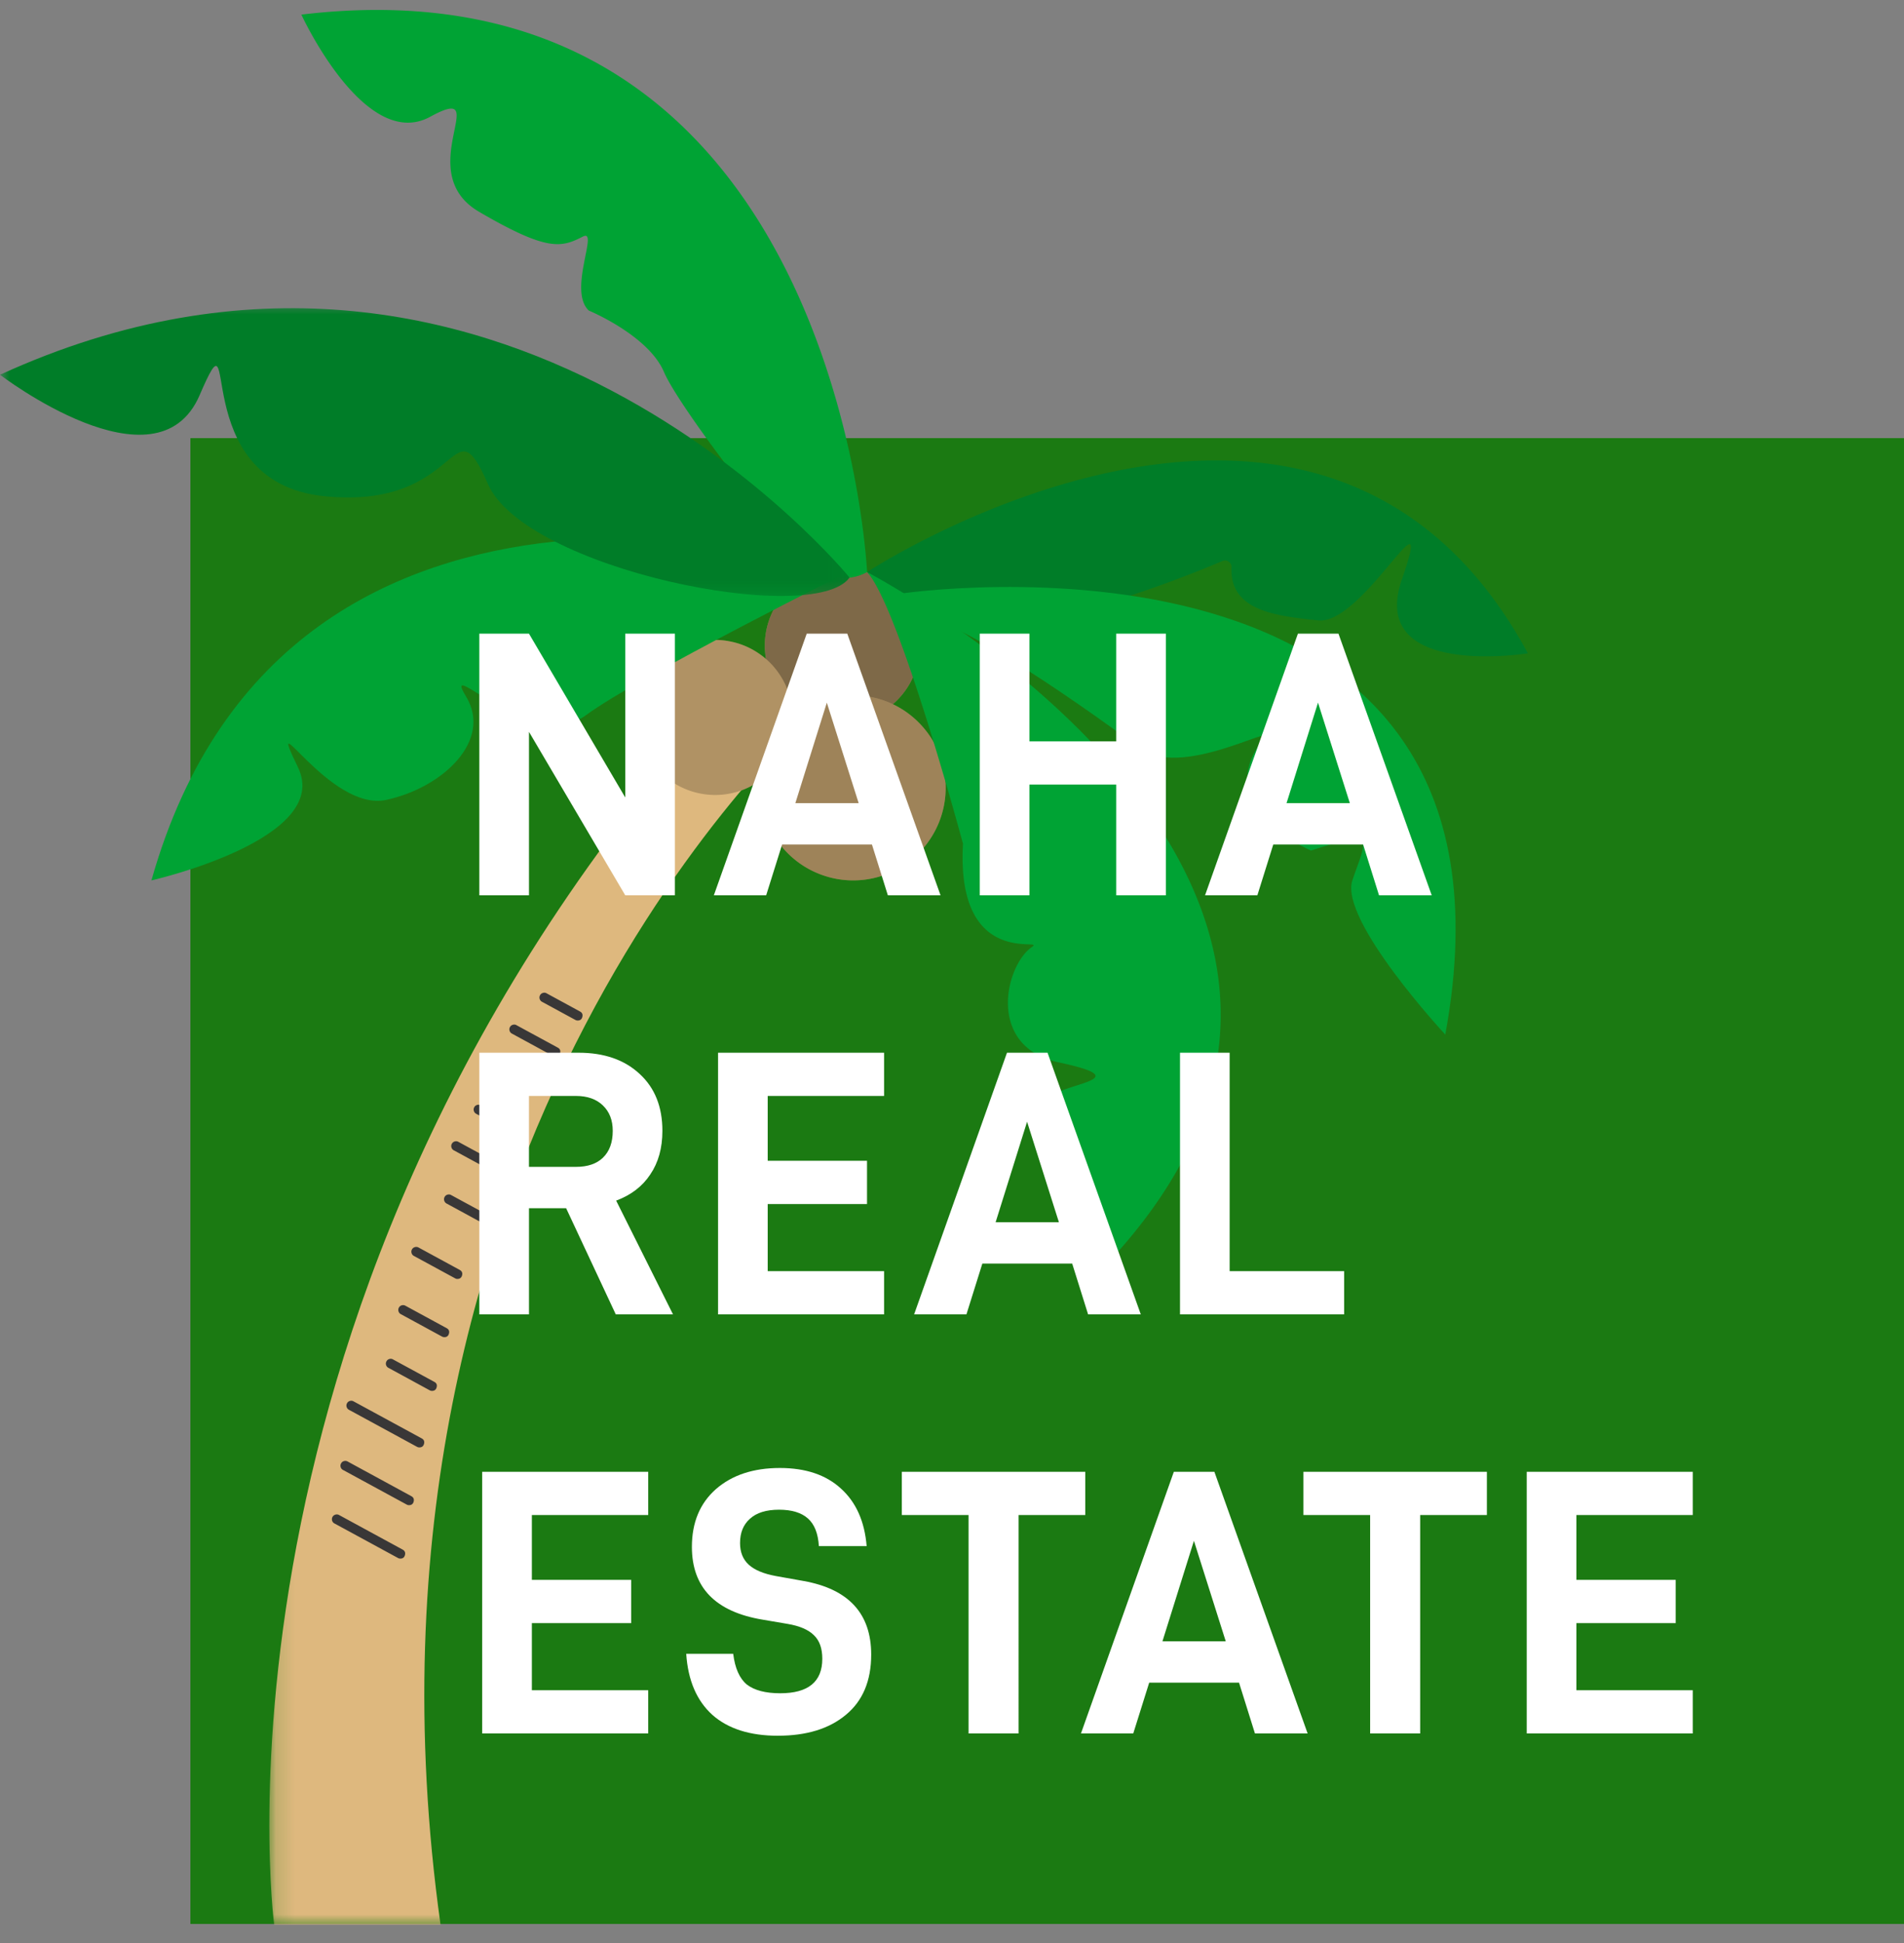 <svg width="100" height="102" fill="none" xmlns="http://www.w3.org/2000/svg"><rect width="100%" height="100%" fill="#808080" stroke="none"/><path fill="#1B7A12" d="M10 23h90v78H10z"/><mask id="a" style="mask-type:luminance" maskUnits="userSpaceOnUse" x="14" y="35" width="30" height="67"><path d="M14.146 35.008H43.03v66.1H14.145v-66.1z" fill="#fff"/></mask><g mask="url(#a)"><path d="M14.401 101.046S9.828 66.675 39.431 35.08l3.203 2.475s-25.25 22.222-19.496 63.491h-8.737z" fill="#DEB87E"/></g><path d="M48.304 33.886a4.042 4.042 0 01-.31 1.559 4.073 4.073 0 01-2.964 2.433 4.164 4.164 0 01-1.586 0 4.118 4.118 0 01-1.466-.607 4.194 4.194 0 01-.617-.506 4.194 4.194 0 01-.506-.617 4.213 4.213 0 01-.374-.703 4.05 4.05 0 010-3.116c.101-.247.227-.482.374-.704a4.19 4.19 0 01.506-.616 4.135 4.135 0 011.32-.882 4.111 4.111 0 011.555-.31 4.116 4.116 0 012.26.686 4.07 4.07 0 011.729 2.59c.053.262.079.526.079.793z" fill="#DEB87E"/><path d="M48.304 33.886a4.042 4.042 0 01-.31 1.559 4.073 4.073 0 01-2.964 2.433 4.164 4.164 0 01-1.586 0 4.118 4.118 0 01-1.466-.607 4.194 4.194 0 01-.617-.506 4.194 4.194 0 01-.506-.617 4.213 4.213 0 01-.374-.703 4.05 4.05 0 010-3.116c.101-.247.227-.482.374-.704a4.19 4.19 0 01.506-.616 4.135 4.135 0 011.32-.882 4.111 4.111 0 011.555-.31 4.116 4.116 0 012.26.686 4.07 4.07 0 011.729 2.59c.053.262.079.526.079.793z" fill="#000" fill-opacity=".43"/><path d="M41.626 37.664a4.008 4.008 0 01-.308 1.557 4.004 4.004 0 01-.377.703 3.98 3.98 0 01-.505.617 3.98 3.98 0 01-.617.506 3.99 3.99 0 01-1.465.607 4.01 4.01 0 01-1.587 0 3.856 3.856 0 01-.762-.231 3.941 3.941 0 01-.703-.376 4.091 4.091 0 01-1.73-2.59 4.008 4.008 0 01-.078-.793 4.009 4.009 0 01.309-1.557 4.137 4.137 0 01.882-1.32 3.98 3.98 0 01.617-.506c.222-.149.455-.275.703-.376a4.01 4.01 0 012.349-.231 4.004 4.004 0 011.465.607c.222.148.429.316.617.506.19.188.357.395.505.616a4.007 4.007 0 01.608 1.467c.053.262.077.527.077.794z" fill="#DEB87E"/><path d="M41.626 37.664a4.008 4.008 0 01-.308 1.557 4.004 4.004 0 01-.377.703 3.98 3.98 0 01-.505.617 3.98 3.98 0 01-.617.506 3.99 3.99 0 01-1.465.607 4.01 4.01 0 01-1.587 0 3.856 3.856 0 01-.762-.231 3.941 3.941 0 01-.703-.376 4.091 4.091 0 01-1.73-2.59 4.008 4.008 0 01-.078-.793 4.009 4.009 0 01.309-1.557 4.137 4.137 0 01.882-1.32 3.98 3.98 0 01.617-.506c.222-.149.455-.275.703-.376a4.01 4.01 0 012.349-.231 4.004 4.004 0 011.465.607c.222.148.429.316.617.506.19.188.357.395.505.616a4.007 4.007 0 01.608 1.467c.053.262.077.527.077.794z" fill="#000" fill-opacity=".21"/><path d="M49.667 41.357a4.847 4.847 0 01-.37 1.86 4.918 4.918 0 01-1.051 1.576 4.832 4.832 0 01-.738.604 4.844 4.844 0 01-4.555.45 4.822 4.822 0 01-2.18-1.79 4.855 4.855 0 01-.45-4.558 4.88 4.88 0 011.79-2.183 4.872 4.872 0 015.395 0 4.924 4.924 0 011.34 1.34 4.865 4.865 0 01.725 1.753c.062.313.094.629.094.948z" fill="#DEB87E"/><path d="M49.667 41.357a4.847 4.847 0 01-.37 1.86 4.918 4.918 0 01-1.051 1.576 4.832 4.832 0 01-.738.604 4.844 4.844 0 01-4.555.45 4.822 4.822 0 01-2.18-1.79 4.855 4.855 0 01-.45-4.558 4.88 4.88 0 011.79-2.183 4.872 4.872 0 015.395 0 4.924 4.924 0 011.34 1.34 4.865 4.865 0 01.725 1.753c.062.313.094.629.094.948z" fill="#000" fill-opacity=".29"/><path d="M44.866 29.865S15.187 20.588 7.953 46.218c0 0 9.529-2.159 7.695-5.94-1.832-3.784 1.651 2.362 4.641 1.713s5.582-3.127 4.19-5.425c-1.393-2.297 3.47 3.06 6.28.99 2.807-2.068 14.107-7.69 14.107-7.69z" fill="#00A334"/><path d="M45.54 30.032s23.905-15.687 34.705 4.264c0 0-8.434 1.36-6.614-3.887 1.818-5.245-2.042 2.412-4.397 2.159-2.189-.235-4.656-.48-4.554-2.787a.323.323 0 00-.034-.168.319.319 0 00-.111-.128.32.32 0 00-.158-.06.327.327 0 00-.17.025c-2.444 1.036-12.501 5.068-16.212 2.886l-2.456-2.303z" fill="#007D28"/><path d="M47.264 31.168s33.833-5.064 28.644 23.144c0 0-5.576-6-4.88-8.097.698-2.097 1.37-2.723-2.174-1.565 0 0-5.42-2.281-2.46-5.903.655-.8-4.44 2.208-6.587.49 0 0-9.534-7.138-11.812-6.899l-.731-1.17z" fill="#00A334"/><path d="M45.54 30.032s32.008 16.662 11.982 36.955c0 0-.598-7.035-2.34-8.586-1.742-1.554 5.71-1.497.435-2.628-3.842-.821-2.819-5.096-1.425-6.055.82-.562-3.99 1.243-3.615-5.427 0 0-3.355-12.459-5.038-14.258zm0 0S44.045-2.608 15.828.767c0 0 3.33 7.236 6.766 5.363 3.434-1.875-1.05 2.877 2.569 4.989 3.618 2.114 4.329 1.87 5.453 1.3.86-.437-.808 2.84.31 3.885 0 0 3.128 1.295 3.948 3.227.822 1.931 6.796 9.713 8.191 10.46.38.225.79.34 1.232.35a2.47 2.47 0 001.241-.308z" fill="#00A334"/><mask id="b" style="mask-type:luminance" maskUnits="userSpaceOnUse" x="0" y="15" width="45" height="17"><path d="M0 15.752h44.956v15.886H0V15.753z" fill="#fff"/></mask><g mask="url(#b)"><path d="M44.62 30.32S26.173 7.707 0 19.673c0 0 8.233 6.305 10.484 1.073 2.253-5.231-.844 4.53 6.51 5.298 7.353.767 6.667-5.128 8.63-.641 1.962 4.489 17.106 7.531 18.996 4.917z" fill="#007D28"/></g><path d="M30.34 53.573a.265.265 0 01-.12-.03l-1.754-.953a.25.25 0 01-.122-.15.243.243 0 01.02-.193.238.238 0 01.15-.122.237.237 0 01.193.02l1.754.954c.115.062.156.156.124.284-.032.126-.113.19-.244.19zm-1.167 1.896a.243.243 0 01-.12-.03l-2.165-1.178a.244.244 0 01-.124-.148.245.245 0 01.02-.196.239.239 0 01.153-.12.23.23 0 01.192.023l2.164 1.175c.115.062.156.156.124.284-.032.126-.113.19-.244.19zm-.953 2.012a.248.248 0 01-.12-.03l-2.164-1.175a.244.244 0 01-.122-.15.244.244 0 01.02-.193.24.24 0 01.151-.122.245.245 0 01.192.02l2.163 1.176c.116.062.158.158.124.284-.032.128-.113.19-.244.19zm-.926 2.195a.241.241 0 01-.118-.03L25.01 58.47a.244.244 0 01-.122-.15.236.236 0 01.02-.192.234.234 0 01.151-.122.238.238 0 01.192.02l2.165 1.176c.114.062.156.158.124.284-.034.128-.115.19-.247.19zm-1.177 1.918a.245.245 0 01-.12-.032l-2.165-1.176a.241.241 0 01-.12-.15.236.236 0 01.019-.192.25.25 0 01.15-.122.244.244 0 01.192.02l2.164 1.176c.115.064.157.158.125.284-.032.128-.113.192-.245.192zm-.38 2.791a.243.243 0 01-.12-.03l-2.165-1.176a.247.247 0 01-.12-.15.243.243 0 01.019-.192.238.238 0 01.15-.122.236.236 0 01.192.02l2.165 1.176c.114.062.156.156.124.284-.032.126-.115.19-.245.19zm-1.715 2.755a.238.238 0 01-.118-.032l-2.165-1.176a.24.24 0 01-.122-.15.237.237 0 01.02-.192.237.237 0 01.151-.12.244.244 0 01.192.018l2.162 1.176c.117.064.159.158.127.285-.034.127-.115.19-.247.19zm-.686 3.055a.272.272 0 01-.12-.03l-2.165-1.177a.238.238 0 01-.12-.148.249.249 0 01.018-.194.251.251 0 01.342-.101l2.165 1.177c.115.062.158.156.124.284-.032.125-.113.19-.244.19zm-.647 2.821a.248.248 0 01-.12-.03l-2.163-1.177a.245.245 0 01-.128-.149.245.245 0 01.02-.195.236.236 0 01.153-.123.238.238 0 01.195.025l2.163 1.175c.117.062.158.156.124.284-.032.126-.113.19-.244.19zm-.664 2.968a.248.248 0 01-.12-.03l-3.577-1.945a.244.244 0 01-.122-.15.237.237 0 01.02-.192.24.24 0 01.15-.122.245.245 0 01.192.02l3.58 1.945c.114.062.155.156.123.284-.034.128-.114.19-.246.19zm-.543 3.031a.243.243 0 01-.12-.03l-3.346-1.818a.234.234 0 01-.123-.15.237.237 0 01.021-.193.239.239 0 01.15-.122.254.254 0 01.192.02l3.346 1.82c.114.061.156.157.124.283-.032.128-.115.19-.244.19zm-.457 2.805a.243.243 0 01-.12-.03l-3.346-1.818a.243.243 0 01-.117-.148.25.25 0 01.17-.31.243.243 0 01.188.014l3.345 1.819c.115.062.156.158.124.284-.032.128-.113.19-.244.19z" fill="#393737"/><path d="M35.447 33.264V47h-2.608l-5.056-8.58V47h-2.608V33.264h2.607l5.057 8.6v-8.6h2.608zm10.348 11.068h-4.718L40.24 47h-2.748l4.878-13.736h2.13L49.398 47h-2.767l-.836-2.668zm-.697-2.17l-1.672-5.275-1.653 5.275h3.325zm16.134-8.898V47h-2.608v-5.813h-4.558V47h-2.608V33.264h2.608v5.653h4.558v-5.653h2.608zm10.36 11.068h-4.718L66.038 47H63.29l4.878-13.736h2.13L75.195 47h-2.767l-.836-2.668zm-.697-2.17l-1.672-5.275-1.652 5.275h3.324zM29.733 63.426h-1.95V69h-2.608V55.264h5.215c1.34 0 2.41.371 3.206 1.114.796.73 1.194 1.726 1.194 2.987 0 .902-.212 1.665-.637 2.289-.411.624-1.009 1.082-1.792 1.374L35.347 69h-3.006l-2.608-5.574zm-1.95-2.17h2.468c.61 0 1.082-.16 1.413-.478.346-.332.518-.803.518-1.413 0-.558-.172-1.002-.518-1.334-.345-.332-.816-.498-1.413-.498h-2.469v3.723zm12.538-3.723v3.404h5.216v2.27h-5.216v3.524h6.112V69h-8.72V55.264h8.72v2.27h-6.112zm15.99 8.8h-4.717L50.758 69H48.01l4.878-13.736h2.13L59.915 69h-2.767l-.836-2.668zm-.696-2.17l-1.672-5.276-1.652 5.275h3.324zm6.36-8.9h2.607v11.468h6.013V69h-8.62V55.264zm-34.041 24.27v3.404h5.216v2.27h-5.216v3.524h6.111V91h-8.72V77.264h8.72v2.27h-6.111zM40.858 91.12c-1.473 0-2.62-.366-3.444-1.096-.822-.743-1.28-1.811-1.373-3.205h2.468c.093.757.332 1.294.717 1.613.398.305.982.458 1.752.458 1.473 0 2.21-.604 2.21-1.812 0-.544-.146-.955-.438-1.234-.292-.292-.757-.491-1.394-.597l-1.294-.22c-2.482-.41-3.723-1.685-3.723-3.822 0-1.274.418-2.282 1.255-3.026.849-.743 1.97-1.115 3.364-1.115 1.354 0 2.422.359 3.205 1.076.796.716 1.248 1.725 1.354 3.025h-2.509c-.04-.663-.232-1.148-.577-1.453-.345-.305-.85-.458-1.513-.458-.677 0-1.188.16-1.533.478-.345.305-.517.73-.517 1.274 0 .478.152.856.457 1.135.306.279.783.478 1.434.597l1.453.259c2.362.425 3.544 1.712 3.544 3.862 0 1.38-.445 2.436-1.334 3.166-.876.73-2.064 1.094-3.564 1.094zm16.143-11.587h-3.504V91h-2.628V79.533h-3.504v-2.27h9.636v2.27zm8.074 8.8h-4.718L59.52 91h-2.747l4.878-13.736h2.13L68.678 91h-2.767l-.836-2.668zm-.697-2.17l-1.672-5.276-1.653 5.275h3.325zm13.715-6.63h-3.504V91h-2.628V79.533h-3.504v-2.27h9.636v2.27zm4.7 0v3.404h5.216v2.27h-5.216v3.524h6.112V91h-8.72V77.264h8.72v2.27h-6.112z" fill="#fff"/></svg>